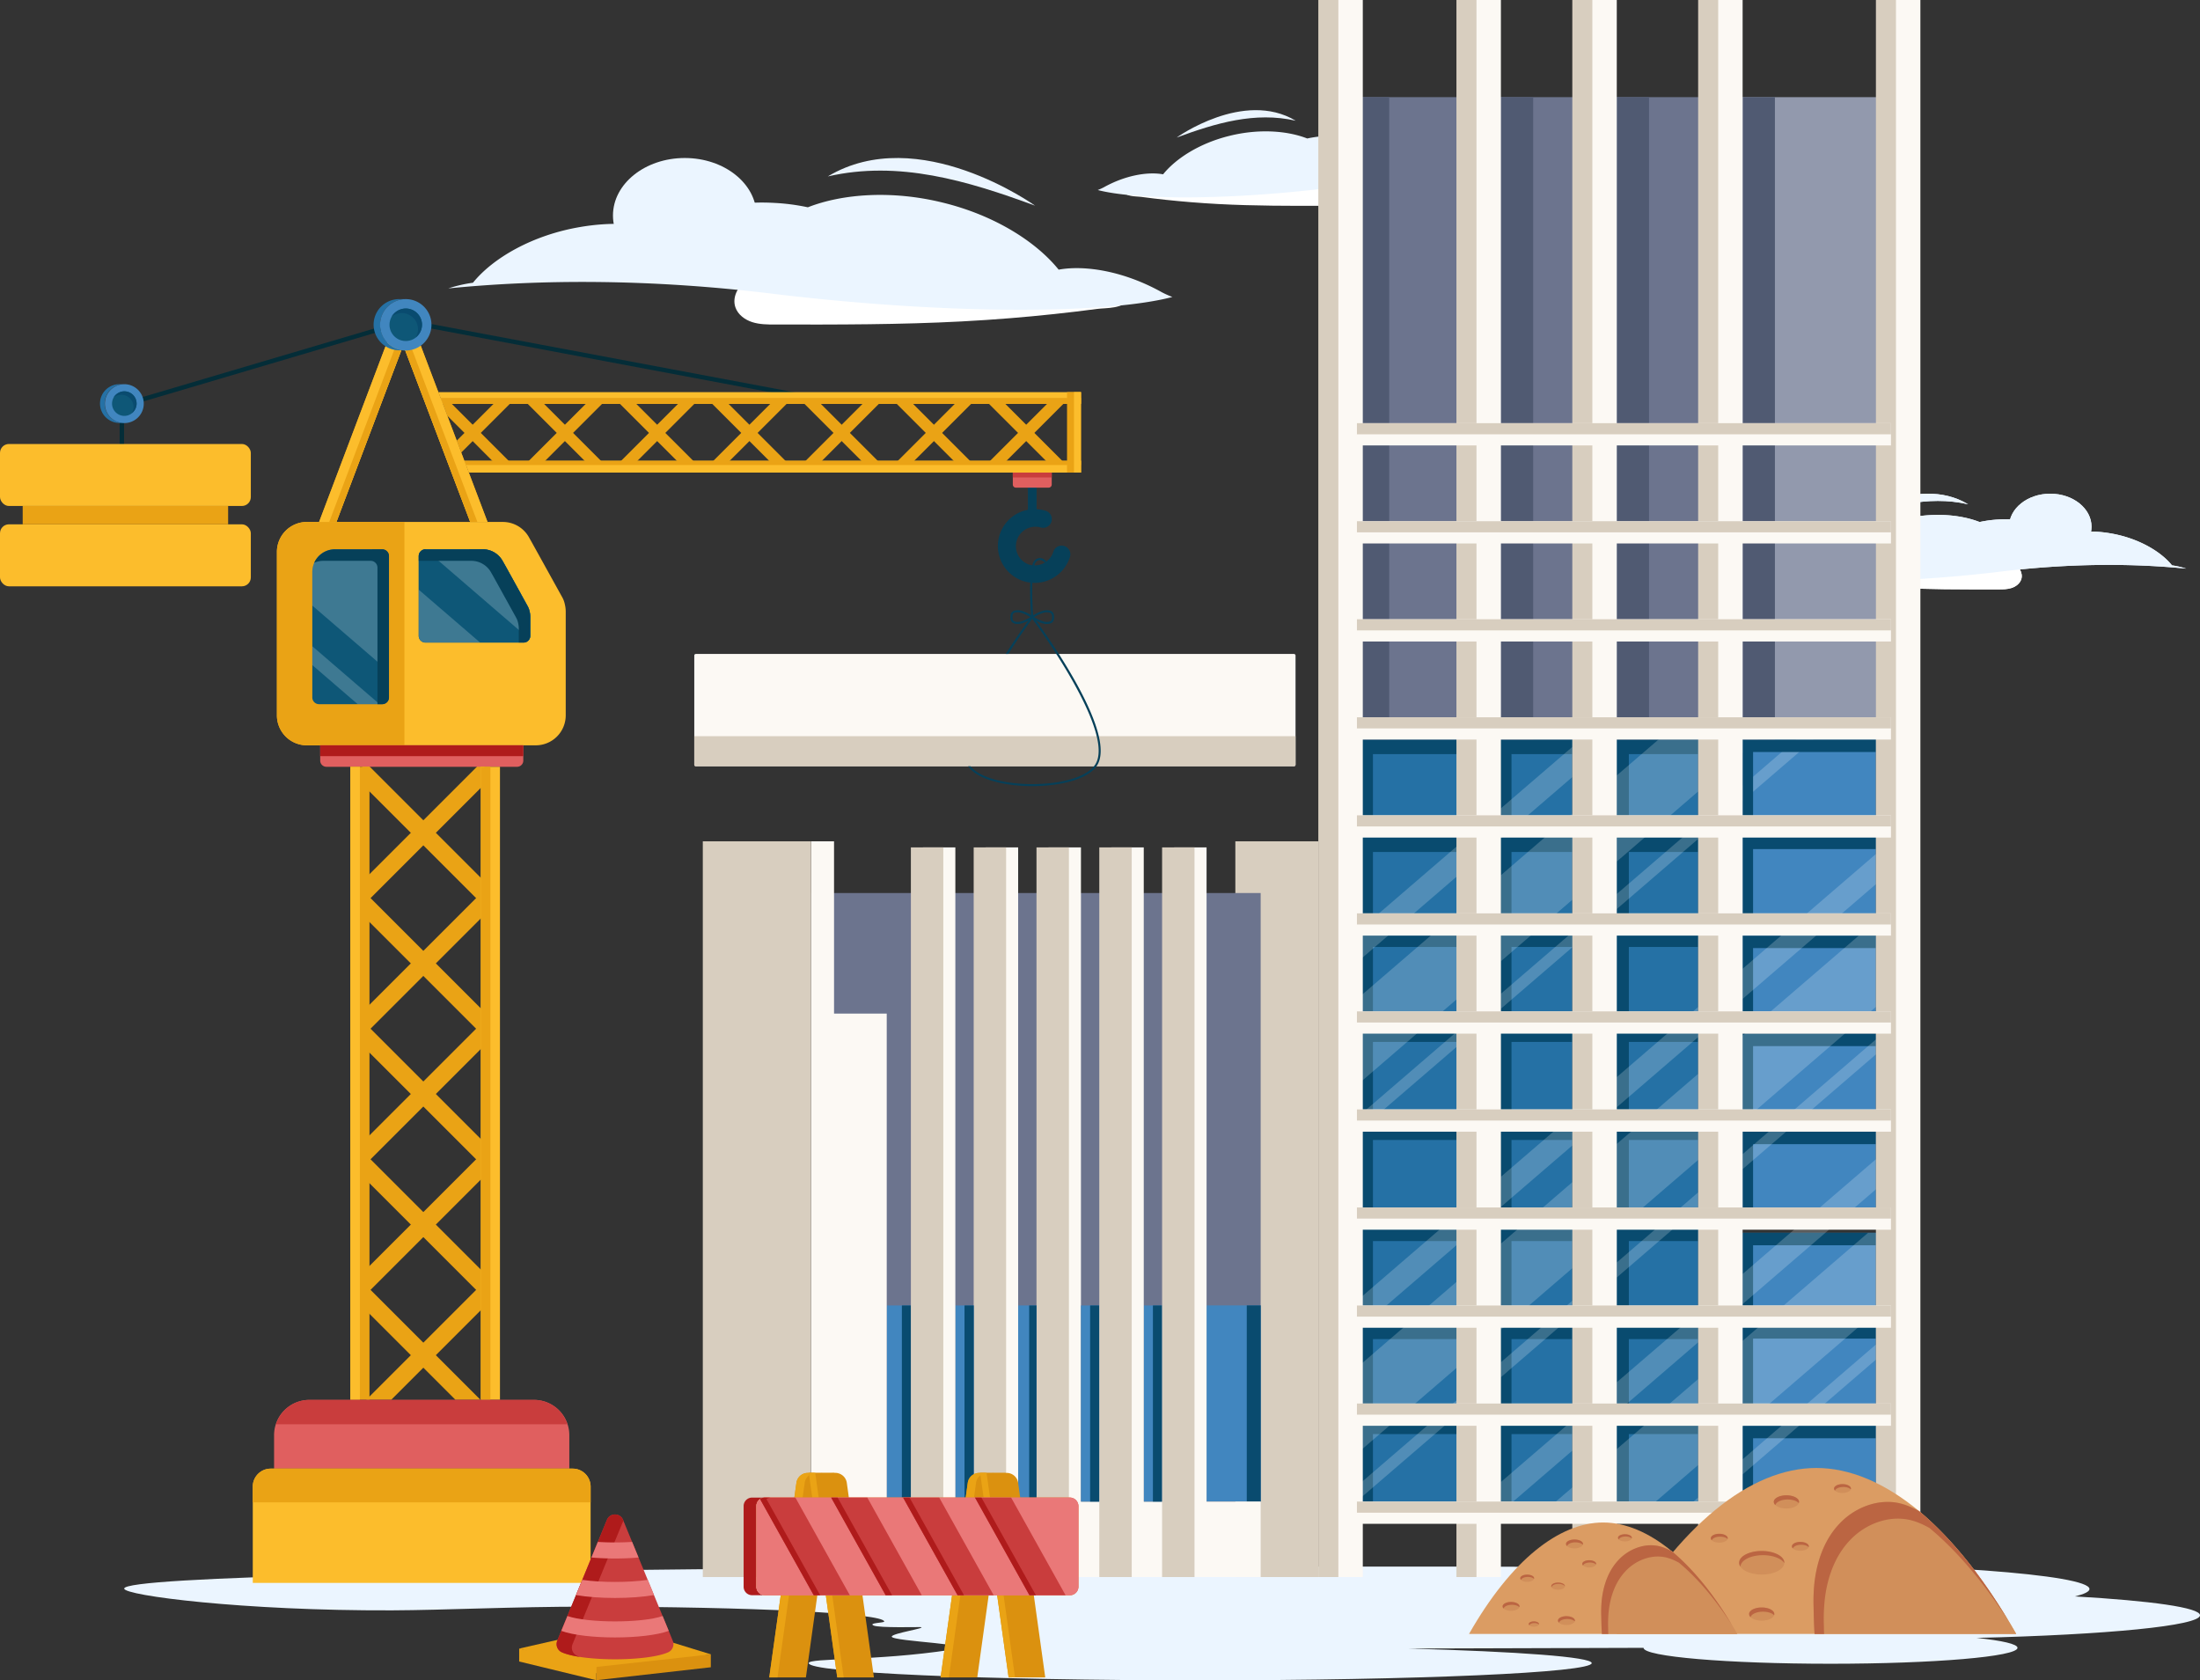 <svg id="Layer_1" data-name="Layer 1" xmlns="http://www.w3.org/2000/svg" viewBox="0 0 4300 3284.15"><rect x="0" y="0" width="4300" height="3284.15" fill="#333333" stroke="none"/><defs><style>.cls-1{fill:#fff;}.cls-2{fill:#ebf5ff;}.cls-3{fill:#9299ad;}.cls-4{fill:#4186bf;}.cls-5{fill:#094b6f;}.cls-6{fill:#d8cebf;}.cls-7{fill:#6c748e;}.cls-8{fill:#2571a5;}.cls-9{opacity:0.2;}.cls-10{fill:#505a72;}.cls-11{fill:#fcf9f4;}.cls-12{fill:#db9c63;}.cls-13{fill:#d18f5a;}.cls-14{fill:#bb6542;}.cls-15{fill:#eaa315;}.cls-16{fill:#042d38;}.cls-17{fill:#064059;}.cls-18{fill:#e05f5f;}.cls-19{fill:#c93d3d;}.cls-20{fill:#fcbd2c;}.cls-21{fill:#0e5777;}.cls-22{fill:#af1b1b;}.cls-23{fill:#db910f;}.cls-24{fill:#da8e20;}.cls-25{fill:#ea7878;}</style></defs><g id="Construction_Site" data-name="Construction Site"><path class="cls-1" d="M4046.07,2006.34c69.85,3.7,139.85,3.6,209.8,3.5,8.67,0,17.51,0,25.77-2.7s16-8.36,18.86-16.55c4.42-12.65-4.48-26.84-16.38-33s-25.89-6.31-39.29-6.33l-326-.42c-12.73,0-25.76,0-37.71,4.38-9.2,3.35-25.09,13-21.62,25,3.55,12.24,24.88,10.78,34.68,12.08q48.64,6.43,97.58,10.41Q4018.89,2004.9,4046.07,2006.34Z" transform="translate(-350 -857.93)"/><path class="cls-2" d="M4623,1969.28c-100.72-10-225.59-11.5-372.35,7-200.81,23.49-371.35,21-440.89,2.64a105,105,0,0,0,11.88-5.33c41.48-23.16,85.21-30.86,115.85-25.36,25.3-31.3,71.73-61,129.82-75.2,57.15-14.19,112.82-10.12,151.87,5.17a236.64,236.64,0,0,1,37.9-5c50.61-2.8,96.82,10.29,125.37,30.15,25.85-7.15,58.19-9,92.52-3,53.36,9,97.86,34.71,120.3,62.55A159.27,159.27,0,0,1,4623,1969.28Z" transform="translate(-350 -857.93)"/><path class="cls-2" d="M4438,1887.4c0,35.65-36.09,64.57-80.64,64.57s-80.61-28.92-80.61-64.57,36.1-64.58,80.61-64.58S4438,1851.74,4438,1887.4Z" transform="translate(-350 -857.93)"/><path class="cls-2" d="M3964,1876.35s130.82-94,232.77-32.85C4117.13,1825.24,4040.36,1848.21,3964,1876.35Z" transform="translate(-350 -857.93)"/><path class="cls-1" d="M4046.07,2006.34c69.85,3.7,139.85,3.6,209.8,3.5,8.67,0,17.51,0,25.77-2.7s16-8.36,18.86-16.55c4.42-12.65-4.48-26.84-16.38-33s-25.89-6.31-39.29-6.33l-326-.42c-12.73,0-25.76,0-37.71,4.38-9.2,3.35-25.09,13-21.62,25,3.55,12.24,24.88,10.78,34.68,12.08q48.64,6.43,97.58,10.41Q4018.89,2004.9,4046.07,2006.34Z" transform="translate(-350 -857.93)"/><path class="cls-2" d="M4623,1969.28c-100.72-10-225.59-11.5-372.35,7-200.81,23.49-371.35,21-440.89,2.64a105,105,0,0,0,11.88-5.33c41.48-23.16,85.21-30.86,115.85-25.36,25.3-31.3,71.73-61,129.82-75.2,57.15-14.19,112.82-10.12,151.87,5.17a236.64,236.64,0,0,1,37.9-5c50.61-2.8,96.82,10.29,125.37,30.15,25.85-7.15,58.19-9,92.52-3,53.36,9,97.86,34.71,120.3,62.55A159.27,159.27,0,0,1,4623,1969.28Z" transform="translate(-350 -857.93)"/><path class="cls-2" d="M4438,1887.4c0,35.65-36.09,64.57-80.64,64.57s-80.61-28.92-80.61-64.57,36.1-64.58,80.61-64.58S4438,1851.74,4438,1887.4Z" transform="translate(-350 -857.93)"/><path class="cls-2" d="M3964,1876.35s130.82-94,232.77-32.85C4117.13,1825.24,4040.36,1848.21,3964,1876.35Z" transform="translate(-350 -857.93)"/><path class="cls-1" d="M2230.19,1486.11c-121.56,6.43-243.37,6.25-365.1,6.08-15.09,0-30.47-.08-44.84-4.69s-27.86-14.55-32.83-28.8c-7.69-22,7.8-46.7,28.51-57.42s45-11,68.37-11l567.34-.73c22.14,0,44.82,0,65.63,7.61,16,5.84,43.65,22.62,37.6,43.52-6.16,21.29-43.28,18.75-60.33,21q-84.66,11.2-169.81,18.11Q2277.51,1483.62,2230.19,1486.11Z" transform="translate(-350 -857.93)"/><path class="cls-2" d="M1226.22,1421.61c175.28-17.33,392.58-20,648,12.15,349.44,40.87,646.22,36.53,767.25,4.6a181.71,181.71,0,0,1-20.68-9.29c-72.18-40.3-148.28-53.7-201.6-44.13-44-54.47-124.83-106.06-225.92-130.86-99.46-24.69-196.33-17.61-264.3,9a409.71,409.71,0,0,0-66-8.61c-88.07-4.89-168.48,17.9-218.17,52.45-45-12.44-101.28-15.6-161-5.26-92.85,15.7-170.3,60.4-209.35,108.84A276.11,276.11,0,0,0,1226.22,1421.61Z" transform="translate(-350 -857.93)"/><path class="cls-2" d="M1548.08,1279.11c0,62.05,62.82,112.38,140.33,112.38s140.28-50.33,140.28-112.38-62.81-112.37-140.28-112.37S1548.08,1217.07,1548.08,1279.11Z" transform="translate(-350 -857.93)"/><path class="cls-2" d="M2373.11,1259.89s-227.67-163.61-405.08-57.17C2106.53,1171,2240.13,1210.93,2373.11,1259.89Z" transform="translate(-350 -857.93)"/><path class="cls-1" d="M2731.93,1256.74c69.86,3.69,139.85,3.59,209.8,3.49,8.67,0,17.51,0,25.77-2.69s16-8.36,18.86-16.55c4.42-12.65-4.48-26.84-16.38-33s-25.89-6.32-39.29-6.33l-326-.42c-12.73,0-25.76,0-37.71,4.37-9.2,3.35-25.09,13-21.61,25,3.54,12.23,24.87,10.78,34.67,12.07q48.64,6.45,97.58,10.41Q2704.75,1255.3,2731.93,1256.74Z" transform="translate(-350 -857.93)"/><path class="cls-2" d="M3308.85,1219.67c-100.72-10-225.59-11.5-372.35,7-200.81,23.48-371.34,21-440.89,2.64a105,105,0,0,0,11.88-5.34c41.48-23.16,85.21-30.86,115.85-25.36,25.3-31.3,71.73-60.95,129.82-75.19,57.15-14.2,112.82-10.13,151.87,5.17a235.66,235.66,0,0,1,37.9-4.95c50.61-2.81,96.82,10.28,125.37,30.14,25.85-7.15,58.2-9,92.52-3,53.36,9,97.86,34.71,120.3,62.55A159.06,159.06,0,0,1,3308.85,1219.67Z" transform="translate(-350 -857.93)"/><path class="cls-2" d="M3123.89,1137.79c0,35.65-36.09,64.57-80.63,64.57s-80.61-28.92-80.61-64.57,36.09-64.58,80.61-64.58S3123.89,1102.14,3123.89,1137.79Z" transform="translate(-350 -857.93)"/><path class="cls-2" d="M2649.81,1126.74s130.82-94,232.77-32.85C2803,1075.64,2726.22,1098.61,2649.81,1126.74Z" transform="translate(-350 -857.93)"/><path class="cls-2" d="M3101.77,4079.94c215.9,5.9,359.31,16.46,359.31,28.45,0,18.65-342.52,33.68-765.2,33.68s-765.21-15-765.21-33.68c0-10.37,131.53-3.7,276.93-25.88,70.77-10.79-114.65-16.08-114.65-25.88,0-6.66,71.41-17,56.09-18.65-2.15-.23-81,1.84-91.48-3-11.48-5.33,20.69-5.14,20.69-7.8,0-16.08-260-29.12-580.8-29.12-145.88,0-279.17,6.85-381.43,7.23-290.93,1.08-523.28-29-523.28-42.53,0-48.62,2746.79-43.39,2770.47-42.53,107.89-5,235.81-7.9,373-7.9,385.47,0,697.79,23,697.79,51.29,0,5-10,9.89-28.37,14.46,148.88,8.56,244.4,21.79,244.4,36.82,0,20.65-183.1,38.16-436.61,44.25,50,5.23,79.91,12.08,79.91,19.4,0,17.23-163.71,31.12-365.43,31.12s-365.55-13.89-365.55-31.12Z" transform="translate(-350 -857.93)"/><rect class="cls-3" x="3372.88" y="189.88" width="306.62" height="1255.5"/><rect class="cls-4" x="3406.02" y="1828.64" width="260.57" height="169.76"/><polygon class="cls-5" points="3666.59 1828.6 3666.59 1853 3426.47 1853 3426.47 1998.49 3406.02 1998.49 3406.02 1828.6 3666.59 1828.6"/><rect class="cls-4" x="3406.02" y="2020.22" width="260.57" height="169.9"/><polygon class="cls-5" points="3666.59 2020.2 3666.59 2044.61 3426.47 2044.61 3426.47 2190.1 3406.02 2190.1 3406.02 2020.2 3666.59 2020.2"/><rect class="cls-4" x="3406.02" y="2211.79" width="260.57" height="169.9"/><polygon class="cls-5" points="3666.59 2211.81 3666.59 2236.22 3426.47 2236.22 3426.47 2381.7 3406.02 2381.7 3406.02 2211.81 3666.59 2211.81"/><rect class="cls-4" x="3406.02" y="2409.51" width="260.57" height="169.76"/><polygon class="cls-5" points="3666.59 2409.41 3666.59 2433.82 3426.47 2433.82 3426.47 2579.31 3406.02 2579.31 3406.02 2409.41 3666.59 2409.41"/><rect class="cls-4" x="3406.02" y="2591.81" width="260.57" height="169.9"/><polygon class="cls-5" points="3666.59 2591.83 3666.59 2616.24 3426.47 2616.24 3426.47 2761.73 3406.02 2761.73 3406.02 2591.83 3666.59 2591.83"/><rect class="cls-4" x="3406.02" y="2786.66" width="260.57" height="169.76"/><polygon class="cls-5" points="3666.59 2786.63 3666.59 2811.03 3426.47 2811.03 3426.47 2956.52 3406.02 2956.52 3406.02 2786.63 3666.59 2786.63"/><rect class="cls-4" x="3406.02" y="1445.35" width="260.57" height="169.9"/><rect class="cls-4" x="3406.02" y="1635.15" width="260.57" height="169.76"/><polygon class="cls-5" points="3666.59 1635.1 3666.59 1659.51 3426.47 1659.51 3426.47 1805 3406.02 1805 3406.02 1635.1 3666.59 1635.1"/><rect class="cls-6" x="2414.54" y="1644.3" width="162.19" height="1437.96"/><rect class="cls-7" x="1585.6" y="1745.38" width="878.42" height="1189.34"/><rect class="cls-4" x="2358.29" y="2551.36" width="105.73" height="383.36"/><rect class="cls-5" x="2436.87" y="2551.36" width="27.16" height="383.36"/><rect class="cls-4" x="1733.16" y="2551.45" width="47.2" height="383.27"/><rect class="cls-5" x="1762.74" y="2551.45" width="17.62" height="383.27"/><rect class="cls-8" x="2648.84" y="1435.89" width="233.65" height="185.61"/><polygon class="cls-5" points="2882.42 1435.94 2882.42 1473.85 2683.48 1473.85 2683.48 1621.52 2648.85 1621.52 2648.85 1435.94 2882.42 1435.94"/><rect class="cls-8" x="2933.56" y="1435.94" width="139.63" height="185.58"/><polygon class="cls-5" points="3073.11 1435.94 3073.11 1473.85 2954.28 1473.85 2954.28 1621.52 2933.59 1621.52 2933.59 1435.94 3073.11 1435.94"/><rect class="cls-8" x="3160.04" y="1435.94" width="159.12" height="185.58"/><polygon class="cls-5" points="3319.07 1435.94 3319.07 1473.85 3183.65 1473.85 3183.65 1621.52 3160.07 1621.52 3160.07 1435.94 3319.07 1435.94"/><rect class="cls-8" x="2648.85" y="1627.24" width="233.57" height="185.58"/><polygon class="cls-5" points="2882.42 1627.26 2882.42 1665.16 2683.48 1665.16 2683.48 1812.84 2648.85 1812.84 2648.85 1627.26 2882.42 1627.26"/><rect class="cls-8" x="2933.56" y="1627.24" width="139.63" height="185.58"/><polygon class="cls-5" points="3073.11 1627.26 3073.11 1665.16 2954.28 1665.16 2954.28 1812.84 2933.59 1812.84 2933.59 1627.26 3073.11 1627.26"/><rect class="cls-8" x="3160.04" y="1627.24" width="159.12" height="185.58"/><polygon class="cls-5" points="3319.07 1627.26 3319.07 1665.16 3183.65 1665.16 3183.65 1812.84 3160.07 1812.84 3160.07 1627.26 3319.07 1627.26"/><rect class="cls-8" x="2648.85" y="1812.82" width="233.57" height="185.58"/><polygon class="cls-5" points="2882.42 1812.88 2882.42 1850.79 2683.48 1850.79 2683.48 1998.46 2648.85 1998.46 2648.85 1812.88 2882.42 1812.88"/><rect class="cls-8" x="2933.56" y="1812.82" width="139.63" height="185.58"/><polygon class="cls-5" points="3073.11 1812.88 3073.11 1850.79 2954.28 1850.79 2954.28 1998.46 2933.59 1998.46 2933.59 1812.88 3073.11 1812.88"/><rect class="cls-8" x="3160.04" y="1812.82" width="159.12" height="185.58"/><polygon class="cls-5" points="3319.07 1812.88 3319.07 1850.79 3183.65 1850.79 3183.65 1998.46 3160.07 1998.46 3160.07 1812.88 3319.07 1812.88"/><rect class="cls-8" x="2648.85" y="1998.4" width="233.57" height="185.71"/><polygon class="cls-5" points="2882.42 1998.49 2882.42 2036.4 2683.48 2036.4 2683.48 2184.07 2648.85 2184.07 2648.85 1998.49 2882.42 1998.49"/><rect class="cls-8" x="2933.56" y="1998.4" width="139.63" height="185.71"/><polygon class="cls-5" points="3073.11 1998.49 3073.11 2036.4 2954.28 2036.4 2954.28 2184.07 2933.59 2184.07 2933.59 1998.49 3073.11 1998.49"/><rect class="cls-8" x="3160.04" y="1998.4" width="159.12" height="185.71"/><polygon class="cls-5" points="3319.07 1998.49 3319.07 2036.4 3183.65 2036.4 3183.65 2184.07 3160.07 2184.07 3160.07 1998.49 3319.07 1998.49"/><rect class="cls-8" x="2648.85" y="2190.12" width="233.57" height="185.58"/><polygon class="cls-5" points="2882.42 2190.12 2882.42 2228.02 2683.48 2228.02 2683.48 2375.69 2648.85 2375.69 2648.85 2190.12 2882.42 2190.12"/><rect class="cls-8" x="2933.56" y="2190.12" width="139.63" height="185.58"/><polygon class="cls-5" points="3073.11 2190.12 3073.11 2228.02 2954.28 2228.02 2954.28 2375.69 2933.59 2375.69 2933.59 2190.12 3073.11 2190.12"/><rect class="cls-8" x="3160.04" y="2190.12" width="159.12" height="185.58"/><polygon class="cls-5" points="3319.07 2190.12 3319.07 2228.02 3183.65 2228.02 3183.65 2375.69 3160.07 2375.69 3160.07 2190.12 3319.07 2190.12"/><rect class="cls-8" x="2648.85" y="2387.69" width="233.57" height="185.58"/><polygon class="cls-5" points="2882.42 2387.7 2882.42 2425.61 2683.48 2425.61 2683.48 2573.28 2648.85 2573.28 2648.85 2387.7 2882.42 2387.7"/><rect class="cls-8" x="2933.56" y="2387.69" width="139.63" height="185.58"/><polygon class="cls-5" points="3073.11 2387.7 3073.11 2425.61 2954.28 2425.61 2954.28 2573.28 2933.59 2573.28 2933.59 2387.7 3073.11 2387.7"/><rect class="cls-8" x="3160.04" y="2387.69" width="159.12" height="185.58"/><polygon class="cls-5" points="3319.07 2387.7 3319.07 2425.61 3183.65 2425.61 3183.65 2573.28 3160.07 2573.28 3160.07 2387.7 3319.07 2387.7"/><rect class="cls-8" x="2648.85" y="2579.27" width="233.57" height="185.58"/><polygon class="cls-5" points="2882.42 2579.31 2882.42 2617.21 2683.48 2617.21 2683.48 2764.88 2648.85 2764.88 2648.85 2579.31 2882.42 2579.31"/><rect class="cls-8" x="2933.56" y="2579.27" width="139.63" height="185.58"/><polygon class="cls-5" points="3073.11 2579.31 3073.11 2617.21 2954.28 2617.21 2954.28 2764.88 2933.59 2764.88 2933.59 2579.31 3073.11 2579.31"/><rect class="cls-8" x="3160.04" y="2579.27" width="159.12" height="185.58"/><polygon class="cls-5" points="3319.07 2579.31 3319.07 2617.21 3183.65 2617.21 3183.65 2764.88 3160.07 2764.88 3160.07 2579.31 3319.07 2579.31"/><rect class="cls-8" x="2648.85" y="2764.85" width="233.57" height="185.58"/><polygon class="cls-5" points="2882.42 2764.93 2882.42 2802.84 2683.48 2802.84 2683.48 2950.51 2648.85 2950.51 2648.85 2764.93 2882.42 2764.93"/><rect class="cls-8" x="2933.56" y="2764.85" width="139.63" height="185.58"/><polygon class="cls-5" points="3073.11 2764.93 3073.11 2802.84 2954.28 2802.84 2954.28 2950.51 2933.59 2950.51 2933.59 2764.93 3073.11 2764.93"/><rect class="cls-8" x="3160.04" y="2764.85" width="159.12" height="185.58"/><polygon class="cls-5" points="3319.07 2764.93 3319.07 2802.84 3183.65 2802.84 3183.65 2950.51 3160.07 2950.51 3160.07 2764.93 3319.07 2764.93"/><g class="cls-9"><polygon class="cls-1" points="2878.61 1627.24 2882.42 1627.24 2882.42 1682.88 2731.48 1812.82 2648.85 1883.86 2648.85 1824.96 2663.03 1812.82 2878.61 1627.24"/><polygon class="cls-1" points="2933.55 1627.24 2947.05 1627.24 2933.55 1638.84 2933.55 1627.24"/><polygon class="cls-1" points="3073.18 1459.8 3073.18 1518.71 2953.74 1621.52 2933.55 1621.52 2933.55 1579.93 3073.18 1459.8"/><polygon class="cls-1" points="3169.31 1435.94 3160.04 1443.85 3160.04 1435.94 3169.31 1435.94"/><polygon class="cls-1" points="3306.21 1621.52 3319.16 1610.34 3319.16 1621.52 3306.21 1621.52"/><polygon class="cls-1" points="2648.85 2190.12 2679.66 2190.12 2648.85 2216.57 2648.85 2190.12"/><polygon class="cls-1" points="2868.24 1998.4 2882.42 1986.26 2882.42 2015.58 2686.62 2184.11 2652.53 2184.11 2868.24 1998.4"/><polygon class="cls-1" points="2933.55 1942.22 3073.18 1822.09 3073.18 1851.41 2933.55 1971.54 2933.55 1942.22"/><polygon class="cls-1" points="3319.16 1627.24 3319.16 1639.65 3160.04 1776.69 3160.04 1747.24 3299.53 1627.24 3319.16 1627.24"/><polygon class="cls-1" points="3544.97 1445.35 3406.02 1564.93 3406.02 1535.62 3510.88 1445.35 3544.97 1445.35"/><polygon class="cls-1" points="2814.79 1812.82 2882.42 1754.6 2882.42 1922.72 2794.47 1998.4 2648.85 2123.85 2648.85 1955.59 2814.79 1812.82"/><polygon class="cls-1" points="3037.05 1621.52 3073.18 1590.43 3073.18 1621.52 3037.05 1621.52"/><polygon class="cls-1" points="3030.37 1627.24 3073.18 1627.24 3073.18 1758.55 3010.19 1812.82 2933.55 1878.68 2933.55 1710.56 3030.37 1627.24"/><polygon class="cls-1" points="3160.04 1627.24 3225.76 1627.24 3160.04 1683.83 3160.04 1627.24"/><polygon class="cls-1" points="3319.16 1435.94 3319.16 1546.8 3232.44 1621.52 3160.04 1621.52 3160.04 1515.57 3252.62 1435.94 3319.16 1435.94"/><polygon class="cls-1" points="3437.11 1445.35 3406.02 1472.08 3406.02 1445.35 3437.11 1445.35"/><polygon class="cls-1" points="2648.85 2579.27 2677.62 2579.27 2648.85 2604.08 2648.85 2579.27"/><polygon class="cls-1" points="2845.74 2375.69 2882.42 2344.06 2882.42 2375.69 2845.74 2375.69"/><polygon class="cls-1" points="2831.7 2387.69 2882.42 2387.69 2882.42 2402.96 2684.57 2573.27 2648.85 2573.27 2648.85 2545.18 2831.7 2387.69"/><polygon class="cls-1" points="3068.27 2184.11 3073.18 2179.89 3073.18 2184.11 3068.27 2184.11"/><polygon class="cls-1" points="3061.32 2190.12 3073.18 2190.12 3073.18 2238.79 2933.55 2358.92 2933.55 2300.01 3061.32 2190.12"/><polygon class="cls-1" points="3319.16 1968.13 3319.16 2027.03 3160.04 2164.07 3160.04 2105.17 3283.99 1998.4 3319.16 1968.13"/><polygon class="cls-1" points="3666.59 1669.11 3666.59 1728.01 3577.28 1804.92 3549.74 1828.64 3406.02 1952.31 3406.02 1893.41 3481.29 1828.64 3508.83 1804.92 3666.59 1669.11"/><polygon class="cls-1" points="2814.52 2764.85 2882.42 2706.35 2882.42 2735.8 2848.61 2764.85 2648.85 2936.79 2648.85 2907.47 2814.52 2764.85"/><polygon class="cls-1" points="3037.05 2573.27 3073.18 2542.18 3073.18 2571.49 3071.14 2573.27 3064.18 2579.27 2933.55 2691.76 2933.55 2662.44 3030.09 2579.27 3037.05 2573.27"/><polygon class="cls-1" points="3319.16 2330.42 3319.16 2359.88 3300.76 2375.69 3286.71 2387.69 3160.04 2496.77 3160.04 2467.46 3252.62 2387.69 3266.67 2375.69 3319.16 2330.42"/><polygon class="cls-1" points="3666.59 2031.4 3666.59 2060.71 3516.33 2190.12 3491.11 2211.79 3406.02 2285.02 3406.02 2255.7 3457.02 2211.79 3482.24 2190.12 3666.59 2031.4"/><polygon class="cls-1" points="3666.59 1799.73 3666.59 1804.92 3660.59 1804.92 3666.59 1799.73"/><polygon class="cls-1" points="3220.03 2184.11 3319.16 2098.76 3319.16 2184.11 3220.03 2184.11"/><polygon class="cls-1" points="2767.89 2573.27 2882.42 2474.68 2882.42 2573.27 2767.89 2573.27"/><polygon class="cls-1" points="2760.93 2579.27 2882.42 2579.27 2882.42 2642.95 2740.75 2764.85 2648.85 2843.93 2648.85 2675.81 2760.93 2579.27"/><polygon class="cls-1" points="2933.55 2579.27 2956.33 2579.27 2933.55 2598.9 2933.55 2579.27"/><polygon class="cls-1" points="2997.51 2375.69 3073.18 2310.51 3073.18 2375.69 2997.51 2375.69"/><polygon class="cls-1" points="2983.46 2387.69 3073.18 2387.69 3073.18 2478.64 2963.28 2573.27 2933.55 2573.27 2933.55 2430.64 2983.46 2387.69"/><polygon class="cls-1" points="3160.04 2387.69 3178.86 2387.69 3160.04 2403.92 3160.04 2387.69"/><polygon class="cls-1" points="3319.16 2190.12 3319.16 2267.02 3192.9 2375.69 3160.04 2375.69 3160.04 2235.79 3213.08 2190.12 3319.16 2190.12"/><polygon class="cls-1" points="3666.59 1828.64 3666.59 1967.86 3631.14 1998.4 3605.78 2020.22 3408.48 2190.12 3406.02 2190.12 3406.02 2024.04 3410.39 2020.22 3435.75 1998.4 3633.05 1828.64 3666.59 1828.64"/><polygon class="cls-1" points="3309.21 2573.27 3319.16 2564.68 3319.16 2573.27 3309.21 2573.27"/><polygon class="cls-1" points="2870.97 2950.42 2882.42 2940.6 2882.42 2950.42 2870.97 2950.42"/><polygon class="cls-1" points="2933.55 2896.56 3073.18 2776.44 3073.18 2835.2 2939.28 2950.42 2933.55 2950.42 2933.55 2896.56"/><polygon class="cls-1" points="3319.16 2579.27 3319.16 2623.45 3160.04 2760.48 3160.04 2701.58 3302.26 2579.27 3319.16 2579.27"/><polygon class="cls-1" points="3666.59 2265.65 3666.59 2324.42 3600.05 2381.69 3567.74 2409.51 3406.02 2548.72 3406.02 2489.95 3499.42 2409.51 3531.74 2381.69 3666.59 2265.65"/><polygon class="cls-1" points="3291.76 2950.42 3319.16 2926.83 3319.16 2950.42 3291.76 2950.42"/><polygon class="cls-1" points="3666.59 2627.81 3666.59 2657.26 3545.24 2761.71 3516.2 2786.66 3406.02 2881.57 3406.02 2852.11 3481.97 2786.66 3511.01 2761.71 3666.59 2627.81"/><polygon class="cls-1" points="3022.73 2950.42 3073.18 2907.06 3073.18 2950.42 3022.73 2950.42"/><polygon class="cls-1" points="3319.16 2695.3 3319.16 2863.29 3217.99 2950.42 3160.04 2950.42 3160.04 2832.2 3238.31 2764.85 3319.16 2695.3"/><polygon class="cls-1" points="3406.02 2786.66 3408.2 2786.66 3406.02 2788.57 3406.02 2786.66"/><polygon class="cls-1" points="3666.59 2409.51 3666.59 2564.27 3649.28 2579.27 3634.69 2591.81 3437.25 2761.71 3406.02 2761.71 3406.02 2620.58 3439.43 2591.81 3454.02 2579.27 3651.18 2409.51 3666.59 2409.51"/></g><polygon class="cls-5" points="3666.59 1445.35 3666.59 1469.76 3426.47 1469.76 3426.47 1615.25 3406.02 1615.25 3406.02 1445.35 3666.59 1445.35"/><rect class="cls-7" x="2652.19" y="189.88" width="698.62" height="1255.5"/><rect class="cls-10" x="2652.19" y="189.88" width="63.1" height="1255.5"/><rect class="cls-10" x="2933.56" y="189.88" width="63.1" height="1255.5"/><rect class="cls-10" x="3160.04" y="189.88" width="63.1" height="1255.5"/><rect class="cls-10" x="3406.03" y="189.88" width="63.1" height="1255.5"/><polygon class="cls-11" points="1733.16 1981.02 1733.16 3082.25 1585.6 3082.25 1585.6 1644.3 1630.17 1644.3 1630.17 1981.02 1733.16 1981.02"/><rect class="cls-11" x="1585.6" y="2934.72" width="878.42" height="147.53"/><rect class="cls-6" x="1373.67" y="1644.3" width="211.67" height="1437.96"/><rect class="cls-11" x="1926.65" y="1656.19" width="63.38" height="1426.06"/><rect class="cls-6" x="1903.11" y="1656.19" width="63.38" height="1426.06"/><rect class="cls-4" x="1867.28" y="2551.45" width="35.83" height="383.27"/><rect class="cls-5" x="1885.19" y="2551.45" width="17.92" height="383.27"/><rect class="cls-11" x="2049.4" y="1656.19" width="63.38" height="1426.06"/><rect class="cls-6" x="2025.87" y="1656.19" width="63.38" height="1426.06"/><rect class="cls-4" x="1990.03" y="2551.45" width="35.83" height="383.27"/><rect class="cls-5" x="2011.59" y="2551.45" width="14.28" height="383.27"/><rect class="cls-4" x="2112.78" y="2551.45" width="35.83" height="383.27"/><rect class="cls-5" x="2130.7" y="2551.45" width="17.92" height="383.27"/><rect class="cls-4" x="2235.54" y="2551.45" width="35.83" height="383.27"/><rect class="cls-5" x="2253.45" y="2551.45" width="17.92" height="383.27"/><rect class="cls-11" x="2172.15" y="1656.19" width="63.38" height="1426.06"/><rect class="cls-6" x="2148.62" y="1656.19" width="63.38" height="1426.06"/><rect class="cls-11" x="2294.91" y="1656.19" width="63.38" height="1426.06"/><rect class="cls-6" x="2271.37" y="1656.19" width="63.38" height="1426.06"/><rect class="cls-6" x="2576.73" width="63.38" height="3082.25"/><rect class="cls-11" x="2615.9" width="47.75" height="3082.25"/><rect class="cls-6" x="2846.67" width="63.38" height="3082.25"/><rect class="cls-11" x="2885.84" width="47.75" height="3082.25"/><rect class="cls-6" x="3073.15" width="63.38" height="3082.25"/><rect class="cls-11" x="3112.32" width="47.75" height="3082.25"/><rect class="cls-6" x="3319.11" width="63.38" height="3082.25"/><rect class="cls-11" x="3358.28" width="47.75" height="3082.25"/><rect class="cls-6" x="3666.56" width="63.38" height="3082.25"/><rect class="cls-11" x="3705.73" width="47.75" height="3082.25"/><rect class="cls-11" x="2652.19" y="827.09" width="1043.8" height="43.48"/><rect class="cls-6" x="2652.19" y="827.09" width="1043.8" height="21.74"/><rect class="cls-11" x="1803.9" y="1656.19" width="63.38" height="1426.06"/><rect class="cls-6" x="1780.36" y="1656.19" width="63.38" height="1426.06"/><rect class="cls-11" x="2652.19" y="1018.69" width="1043.8" height="43.48"/><rect class="cls-6" x="2652.19" y="1018.69" width="1043.8" height="21.74"/><rect class="cls-11" x="2652.19" y="1210.3" width="1043.8" height="43.48"/><rect class="cls-6" x="2652.19" y="1210.3" width="1043.8" height="21.74"/><rect class="cls-11" x="2652.19" y="1401.9" width="1043.8" height="43.48"/><rect class="cls-6" x="2652.19" y="1401.9" width="1043.8" height="21.74"/><rect class="cls-11" x="2652.19" y="1593.51" width="1043.8" height="43.48"/><rect class="cls-6" x="2652.19" y="1593.51" width="1043.8" height="21.74"/><rect class="cls-11" x="2652.19" y="1785.11" width="1043.8" height="43.48"/><rect class="cls-6" x="2652.19" y="1785.11" width="1043.8" height="21.74"/><rect class="cls-11" x="2652.19" y="1976.72" width="1043.8" height="43.48"/><rect class="cls-6" x="2652.19" y="1976.72" width="1043.8" height="21.74"/><rect class="cls-11" x="2652.19" y="2168.33" width="1043.8" height="43.48"/><rect class="cls-6" x="2652.19" y="2168.33" width="1043.8" height="21.74"/><rect class="cls-11" x="2652.19" y="2359.93" width="1043.8" height="43.48"/><rect class="cls-6" x="2652.19" y="2359.93" width="1043.8" height="21.74"/><rect class="cls-11" x="2652.19" y="2551.54" width="1043.8" height="43.48"/><rect class="cls-6" x="2652.19" y="2551.54" width="1043.8" height="21.74"/><rect class="cls-11" x="2652.19" y="2743.14" width="1043.8" height="43.48"/><rect class="cls-6" x="2652.19" y="2743.14" width="1043.8" height="21.74"/><rect class="cls-11" x="2652.19" y="2934.75" width="1043.8" height="43.48"/><rect class="cls-6" x="2652.19" y="2934.75" width="1043.8" height="21.74"/><path class="cls-12" d="M4290.81,4051.43h-781c122.67-215.35,263-324.42,390.35-324.42,64.8,0,133.05,28.27,201,84.49C4166.25,3865.87,4230.73,3946.06,4290.81,4051.43Z" transform="translate(-350 -857.93)"/><path class="cls-13" d="M4290.81,4051.43H3896.68c-1.26-16.89-1.57-34.4-1.89-51a352,352,0,0,1,1.58-48.24c4.71-42.39,19.18-84.79,48.75-116.12,29.25-31.34,74.86-49.77,117.33-40.25,13.52,3.07,26.42,8.91,38.69,15.67C4166.25,3865.87,4230.73,3946.06,4290.81,4051.43Z" transform="translate(-350 -857.93)"/><path class="cls-14" d="M4275.6,4025.79c-49.64-77.09-101.81-137.73-154.32-181.46-12.28-6.9-25.24-12.65-38.7-15.78-42.58-9.53-88.18,8.88-117.29,40.27-29.62,31.39-44.1,73.8-48.81,116.21a355.65,355.65,0,0,0-1.68,48.16c.17,5.91.17,12,.5,18.24h-18.67c-1.18-16.93-1.52-34.35-1.86-50.95a356.26,356.26,0,0,1,1.52-48.32c4.71-42.41,19.18-84.82,48.8-116,29.28-31.39,74.89-49.8,117.29-40.26,13.64,3.12,26.43,8.87,38.71,15.61C4160.83,3861.43,4220.07,3932.93,4275.6,4025.79Z" transform="translate(-350 -857.93)"/><path class="cls-13" d="M3837.52,3912.24c0,12.81-19.86,23.17-44.26,23.17s-44.09-10.36-44.09-23.17c0-12.66,19.69-23,44.09-23S3837.52,3899.58,3837.52,3912.24Z" transform="translate(-350 -857.93)"/><path class="cls-13" d="M3656.84,3984c0,7.17-11.1,13-24.75,13s-24.65-5.79-24.65-13,11-12.87,24.65-12.87S3656.84,3976.91,3656.84,3984Z" transform="translate(-350 -857.93)"/><path class="cls-13" d="M3866.33,3793.28c0,7.16-11.1,12.95-24.75,12.95s-24.65-5.79-24.65-12.95,11-12.87,24.65-12.87S3866.33,3786.2,3866.33,3793.28Z" transform="translate(-350 -857.93)"/><path class="cls-13" d="M3818.05,4012.51c0,7.16-11.11,12.95-24.75,12.95s-24.65-5.79-24.65-12.95,11-12.87,24.65-12.87S3818.05,4005.43,3818.05,4012.51Z" transform="translate(-350 -857.93)"/><path class="cls-14" d="M3837.56,3912.21v.66c-5.89-9-22.38-15.45-41.74-15.45-24.06,0-43.58,10-44.09,22.52a13.28,13.28,0,0,1-2.52-7.73c0-12.65,19.69-23,44.09-23S3837.56,3899.56,3837.56,3912.21Z" transform="translate(-350 -857.93)"/><path class="cls-14" d="M3656.82,3984a5.78,5.78,0,0,1-.5,2.3c-3.87-4.1-12.29-6.9-21.71-6.9-12.29,0-22.38,4.6-24.07,10.68a8.2,8.2,0,0,1-3-6.08c0-7.07,10.94-13,24.57-13S3656.82,3977,3656.82,3984Z" transform="translate(-350 -857.93)"/><path class="cls-14" d="M3866.33,3793.22a6.36,6.36,0,0,1-.5,2.46c-3.87-4.27-12.29-7.07-21.71-7.07-12.28,0-22.38,4.77-24.06,10.85a8.2,8.2,0,0,1-3.2-6.24c0-7.07,11.11-12.82,24.74-12.82S3866.33,3786.15,3866.33,3793.22Z" transform="translate(-350 -857.93)"/><path class="cls-14" d="M3818,4012.48a5.11,5.11,0,0,1-.51,2.3c-3.87-4.11-12.28-6.91-21.71-6.91-12.28,0-22.38,4.61-24.23,10.69a8.63,8.63,0,0,1-2.86-6.08c0-7.07,10.94-12.83,24.57-12.83S3818,4005.41,3818,4012.48Z" transform="translate(-350 -857.93)"/><path class="cls-12" d="M3745.69,4051.43H3221.24c82.37-144.61,176.57-217.85,262.12-217.85,43.51,0,89.34,19,135,56.73C3662.05,3926.83,3705.35,3980.68,3745.69,4051.43Z" transform="translate(-350 -857.93)"/><path class="cls-13" d="M3745.69,4051.43H3481c-.84-11.34-1.05-23.1-1.26-34.24a236.94,236.94,0,0,1,1.05-32.39c3.17-28.47,12.89-56.94,32.74-78,19.64-21,50.27-33.42,78.79-27,9.08,2.06,17.74,6,26,10.51C3662.05,3926.83,3705.35,3980.68,3745.69,4051.43Z" transform="translate(-350 -857.93)"/><path class="cls-14" d="M3735.48,4034.21c-33.34-51.76-68.37-92.48-103.62-121.85a99.9,99.9,0,0,0-26-10.59c-28.59-6.4-59.22,6-78.77,27-19.89,21.08-29.6,49.56-32.77,78a237.87,237.87,0,0,0-1.13,32.34c.11,4,.11,8.06.34,12.25H3481c-.79-11.37-1-23.07-1.25-34.21a239.35,239.35,0,0,1,1-32.45c3.17-28.48,12.88-56.95,32.77-77.92,19.66-21.08,50.29-33.45,78.76-27,9.16,2.09,17.75,6,26,10.48C3658.41,3923.84,3698.19,3971.86,3735.48,4034.21Z" transform="translate(-350 -857.93)"/><path class="cls-13" d="M3408.71,3958c0,3.88-6,7-13.39,7s-13.34-3.13-13.34-7,6-7,13.34-7S3408.71,3954.16,3408.71,3958Z" transform="translate(-350 -857.93)"/><path class="cls-13" d="M3320,3997.5c0,4.81-7.46,8.7-16.62,8.7s-16.55-3.89-16.55-8.7,7.39-8.64,16.55-8.64S3320,3992.75,3320,3997.5Z" transform="translate(-350 -857.93)"/><path class="cls-13" d="M3444,3875.48c0,4.81-7.45,8.7-16.61,8.7s-16.56-3.89-16.56-8.7,7.39-8.64,16.56-8.64S3444,3870.72,3444,3875.48Z" transform="translate(-350 -857.93)"/><path class="cls-13" d="M3428.23,4025.29c0,4.82-7.46,8.7-16.62,8.7s-16.55-3.88-16.55-8.7,7.39-8.64,16.55-8.64S3428.23,4020.54,3428.23,4025.29Z" transform="translate(-350 -857.93)"/><path class="cls-14" d="M3408.72,3958v.2c-1.78-2.73-6.77-4.67-12.62-4.67-7.28,0-13.19,3-13.34,6.81a4,4,0,0,1-.77-2.34c0-3.83,6-7,13.34-7S3408.72,3954.15,3408.72,3958Z" transform="translate(-350 -857.93)"/><path class="cls-14" d="M3320,3997.53a3.94,3.94,0,0,1-.34,1.55c-2.6-2.76-8.25-4.64-14.58-4.64-8.25,0-15,3.09-16.16,7.18a5.56,5.56,0,0,1-2-4.09c0-4.74,7.34-8.72,16.5-8.72S3320,3992.79,3320,3997.53Z" transform="translate(-350 -857.93)"/><path class="cls-14" d="M3444.05,3875.44a4.43,4.43,0,0,1-.34,1.65c-2.6-2.87-8.25-4.74-14.58-4.74-8.25,0-15,3.2-16.16,7.28a5.5,5.5,0,0,1-2.15-4.19c0-4.75,7.46-8.61,16.61-8.61S3444.05,3870.69,3444.05,3875.44Z" transform="translate(-350 -857.93)"/><path class="cls-14" d="M3428.23,4025.27a3.53,3.53,0,0,1-.34,1.55c-2.6-2.76-8.25-4.64-14.58-4.64-8.25,0-15,3.09-16.27,7.18a5.78,5.78,0,0,1-1.93-4.09c0-4.74,7.35-8.61,16.5-8.61S3428.23,4020.53,3428.23,4025.27Z" transform="translate(-350 -857.93)"/><path class="cls-13" d="M3469.74,3914.36c0,3.93-6.1,7.12-13.6,7.12s-13.54-3.19-13.54-7.12,6.05-7.07,13.54-7.07S3469.74,3910.47,3469.74,3914.36Z" transform="translate(-350 -857.93)"/><path class="cls-14" d="M3469.73,3914.34a2.79,2.79,0,0,1-.28,1.27c-2.12-2.26-6.74-3.8-11.92-3.8-6.75,0-12.29,2.53-13.31,5.87a4.7,4.7,0,0,1-1.57-3.34c0-3.88,6-7,13.49-7S3469.73,3910.46,3469.73,3914.34Z" transform="translate(-350 -857.93)"/><path class="cls-13" d="M3348.49,3942.48c0,3.94-6.1,7.12-13.59,7.12s-13.54-3.18-13.54-7.12,6-7.06,13.54-7.06S3348.49,3938.6,3348.49,3942.48Z" transform="translate(-350 -857.93)"/><path class="cls-14" d="M3348.48,3942.47a2.87,2.87,0,0,1-.27,1.26c-2.13-2.25-6.75-3.79-11.93-3.79-6.74,0-12.29,2.53-13.31,5.87a4.77,4.77,0,0,1-1.57-3.34c0-3.88,6-7,13.5-7S3348.48,3938.59,3348.48,3942.47Z" transform="translate(-350 -857.93)"/><path class="cls-13" d="M3539.53,3863.5c0,3.94-6.1,7.12-13.59,7.12s-13.54-3.18-13.54-7.12,6-7.06,13.54-7.06S3539.53,3859.62,3539.53,3863.5Z" transform="translate(-350 -857.93)"/><path class="cls-14" d="M3539.53,3863.49a2.88,2.88,0,0,1-.28,1.26c-2.13-2.25-6.75-3.79-11.92-3.79-6.75,0-12.3,2.53-13.31,5.87a4.73,4.73,0,0,1-1.57-3.34c0-3.88,6-7,13.49-7S3539.53,3859.61,3539.53,3863.49Z" transform="translate(-350 -857.93)"/><path class="cls-13" d="M3358,4032.05c0,2.91-4.5,5.25-10,5.25s-10-2.34-10-5.25,4.46-5.21,10-5.21S3358,4029.19,3358,4032.05Z" transform="translate(-350 -857.93)"/><path class="cls-14" d="M3358,4032a2.74,2.74,0,0,1-.2,1c-1.57-1.73-5-2.86-8.8-2.86-5,0-9.06,1.93-9.74,4.39a3.33,3.33,0,0,1-1.3-2.53c0-2.86,4.5-5.19,10-5.19S3358,4029.17,3358,4032Z" transform="translate(-350 -857.93)"/><path class="cls-13" d="M3727,3864.3c0,4.81-7.45,8.7-16.61,8.7s-16.56-3.89-16.56-8.7,7.4-8.64,16.56-8.64S3727,3859.55,3727,3864.3Z" transform="translate(-350 -857.93)"/><path class="cls-14" d="M3726.94,3864.33a3.74,3.74,0,0,1-.34,1.55c-2.6-2.76-8.25-4.64-14.57-4.64-8.25,0-15,3.09-16.16,7.18a5.52,5.52,0,0,1-2-4.09c0-4.74,7.35-8.72,16.5-8.72S3726.94,3859.59,3726.94,3864.33Z" transform="translate(-350 -857.93)"/><path class="cls-13" d="M3885.44,3880.15c0,4.81-7.45,8.7-16.62,8.7s-16.55-3.89-16.55-8.7,7.39-8.64,16.55-8.64S3885.44,3875.4,3885.44,3880.15Z" transform="translate(-350 -857.93)"/><path class="cls-14" d="M3885.43,3880.18a3.74,3.74,0,0,1-.34,1.55c-2.6-2.76-8.25-4.64-14.58-4.64-8.25,0-15,3.09-16.16,7.18a5.54,5.54,0,0,1-2-4.09c0-4.74,7.34-8.72,16.5-8.72S3885.43,3875.44,3885.43,3880.18Z" transform="translate(-350 -857.93)"/><path class="cls-13" d="M3967.78,3767.23c0,4.82-7.46,8.7-16.62,8.7s-16.56-3.88-16.56-8.7,7.4-8.64,16.56-8.64S3967.78,3762.48,3967.78,3767.23Z" transform="translate(-350 -857.93)"/><path class="cls-14" d="M3967.76,3767.27a3.73,3.73,0,0,1-.34,1.54c-2.59-2.76-8.24-4.63-14.57-4.63-8.25,0-15,3.09-16.16,7.17a5.5,5.5,0,0,1-2-4.08c0-4.75,7.35-8.72,16.5-8.72S3967.76,3762.52,3967.76,3767.27Z" transform="translate(-350 -857.93)"/><rect class="cls-15" x="1002.04" y="2468.34" width="350.77" height="34.57" transform="translate(-1762.74 702.66) rotate(-45)"/><rect class="cls-15" x="1160.14" y="2310.24" width="34.57" height="350.77" transform="translate(-1762.74 702.66) rotate(-45)"/><rect class="cls-15" x="1002.04" y="2723.57" width="350.77" height="34.57" transform="translate(-1943.22 777.42) rotate(-45)"/><rect class="cls-15" x="1160.14" y="2565.48" width="34.57" height="350.77" transform="translate(-1943.22 777.42) rotate(-45)"/><rect class="cls-15" x="1002.04" y="2978.81" width="350.77" height="34.57" transform="translate(-2123.7 852.18) rotate(-45)"/><rect class="cls-15" x="1160.14" y="2820.71" width="34.57" height="350.77" transform="translate(-2123.7 852.18) rotate(-45)"/><rect class="cls-15" x="1002.04" y="3234.04" width="350.77" height="34.57" transform="translate(-2304.18 926.93) rotate(-45)"/><rect class="cls-15" x="1160.14" y="3075.94" width="34.57" height="350.77" transform="translate(-2304.18 926.93) rotate(-45)"/><polygon class="cls-15" points="715.88 2735.74 939.22 2512.4 963.66 2536.84 764.77 2735.74 715.88 2735.74"/><polygon class="cls-15" points="890.09 2735.74 691.19 2536.84 715.64 2512.4 938.98 2735.74 890.09 2735.74"/><path class="cls-16" d="M588.2,1758.51a4.33,4.33,0,0,1-4.33-4.33V1650.43a4.32,4.32,0,0,1,3.1-4.15l554.88-164.16a4.52,4.52,0,0,1,2-.1l795.46,149.48a4.32,4.32,0,1,1-1.6,8.5l-794.44-149.29-550.78,163v100.52A4.33,4.33,0,0,1,588.2,1758.51Z" transform="translate(-350 -857.93)"/><path class="cls-17" d="M2367.58,1883.54a8.51,8.51,0,0,0,8.52-8.52v-64a8.53,8.53,0,0,0-17,0v64A8.52,8.52,0,0,0,2367.58,1883.54Z" transform="translate(-350 -857.93)"/><path class="cls-17" d="M2372.41,1997.16a72.5,72.5,0,0,0,68.91-50.73,17,17,0,1,0-32.56-10.09,38.22,38.22,0,0,1-47.52,25,38,38,0,0,1,22.51-72.55,17,17,0,0,0,10.1-32.56,72.08,72.08,0,1,0-21.44,140.92Z" transform="translate(-350 -857.93)"/><path class="cls-18" d="M2329.59,1781.52V1805a6,6,0,0,0,6,6h63.94a6.07,6.07,0,0,0,6.13-6v-23.52Z" transform="translate(-350 -857.93)"/><rect class="cls-19" x="1979.59" y="923.59" width="76.04" height="9.55"/><path class="cls-20" d="M891.24,1936.66V2256a58.58,58.58,0,0,0,58.62,58.62h447.27a58.57,58.57,0,0,0,58.61-58.62V2052.81a62.74,62.74,0,0,0-1.82-14.2,47.68,47.68,0,0,0-5.46-14.2l-57.89-104.49-6.55-11.65a58.48,58.48,0,0,0-51.34-30.22H949.86A58.58,58.58,0,0,0,891.24,1936.66Z" transform="translate(-350 -857.93)"/><path class="cls-15" d="M1140.48,1878.05H949.86a58.58,58.58,0,0,0-58.62,58.61V2256a58.58,58.58,0,0,0,58.62,58.62h190.62Z" transform="translate(-350 -857.93)"/><path class="cls-21" d="M1293.73,1931.54H1181.66a13.24,13.24,0,0,0-13.24,13.24v155.78a13.24,13.24,0,0,0,13.24,13.24h191.58a13.25,13.25,0,0,0,13.25-13.24v-37a46.65,46.65,0,0,0-1.37-10.75A37,37,0,0,0,1381,2042l-43.65-78.94-4.94-8.69A44.2,44.2,0,0,0,1293.73,1931.54Z" transform="translate(-350 -857.93)"/><path class="cls-21" d="M1293.73,1931.54H1181.66a13.24,13.24,0,0,0-13.24,13.24v155.78a13.24,13.24,0,0,0,13.24,13.24h191.58a13.25,13.25,0,0,0,13.25-13.24v-37a46.65,46.65,0,0,0-1.37-10.75A37,37,0,0,0,1381,2042l-43.65-78.94-4.94-8.69A44.2,44.2,0,0,0,1293.73,1931.54Z" transform="translate(-350 -857.93)"/><path class="cls-21" d="M960.41,1975.87V2221a13.24,13.24,0,0,0,13.24,13.24H1097a13.25,13.25,0,0,0,13.25-13.24V1944.78a13.25,13.25,0,0,0-13.25-13.24h-92.29A44.33,44.33,0,0,0,960.41,1975.87Z" transform="translate(-350 -857.93)"/><g class="cls-9"><path class="cls-1" d="M1181.2,1931.54,1384.78,2107a13.65,13.65,0,0,0,1.71-6.49v-37a46.65,46.65,0,0,0-1.37-10.75A37,37,0,0,0,1381,2042l-12.62-22.67-102-87.81Z" transform="translate(-350 -857.93)"/><polygon class="cls-1" points="610.41 1263.04 610.41 1299.87 699.07 1376.25 741.86 1376.25 610.41 1263.04"/><path class="cls-1" d="M1288.45,2113.8l-120-103.32v90a13.31,13.31,0,0,0,13.3,13.3Z" transform="translate(-350 -857.93)"/><path class="cls-1" d="M960.41,1975.87v65.64l149.87,129.07V1960.35l-33.59-28.81h-72A44.24,44.24,0,0,0,960.41,1975.87Z" transform="translate(-350 -857.93)"/></g><path class="cls-17" d="M1168.42,1944.84v9.21h102.81a44.18,44.18,0,0,1,38.7,22.84l4.94,8.7,43.65,78.94a37.06,37.06,0,0,1,4.1,10.74A46.48,46.48,0,0,1,1364,2086v27.79h9.21a13.32,13.32,0,0,0,13.3-13.3v-37a46.65,46.65,0,0,0-1.37-10.75A37,37,0,0,0,1381,2042l-43.65-78.94-4.94-8.69a44.2,44.2,0,0,0-38.71-22.85h-112A13.31,13.31,0,0,0,1168.42,1944.84Z" transform="translate(-350 -857.93)"/><path class="cls-17" d="M964.16,1957.8a45,45,0,0,1,18.07-3.75h92.24a13.31,13.31,0,0,1,13.3,13.3v266.89H1097a13.32,13.32,0,0,0,13.3-13.3v-276.1a13.32,13.32,0,0,0-13.3-13.3h-92.24A44.44,44.44,0,0,0,964.16,1957.8Z" transform="translate(-350 -857.93)"/><path class="cls-18" d="M975.84,2314.58v29.88A12.12,12.12,0,0,0,988,2356.58h372.7a12.12,12.12,0,0,0,12.12-12.12v-29.88Z" transform="translate(-350 -857.93)"/><rect class="cls-22" x="625.84" y="1456.65" width="396.94" height="21.21"/><rect class="cls-20" x="939.77" y="1498.65" width="37.44" height="1237.09"/><rect class="cls-15" x="939.77" y="1498.65" width="18.72" height="1237.09"/><rect class="cls-15" x="684.71" y="1498.65" width="37.44" height="1237.09"/><rect class="cls-20" x="684.71" y="1498.65" width="18.72" height="1237.09"/><path class="cls-18" d="M885.69,3662.93v65.39h577.06v-65.39a68.94,68.94,0,0,0-68.94-68.95H954.63A68.94,68.94,0,0,0,885.69,3662.93Z" transform="translate(-350 -857.93)"/><path class="cls-19" d="M889.42,3641.53A68.7,68.7,0,0,1,954.63,3594h439.18a68.7,68.7,0,0,1,65.21,47.55Z" transform="translate(-350 -857.93)"/><polygon class="cls-20" points="2112.83 766.38 2112.83 789.21 865.38 789.21 863.48 784.29 861.1 777.79 856.66 766.38 2112.83 766.38"/><polygon class="cls-15" points="2112.83 777.79 2112.83 789.21 865.38 789.21 863.48 784.29 861.1 777.79 2112.83 777.79"/><polygon class="cls-20" points="2112.83 900.62 2112.83 923.6 916.25 923.6 910.71 908.86 907.54 900.62 2112.83 900.62"/><polygon class="cls-15" points="2112.83 900.62 2112.83 908.86 910.71 908.86 907.54 900.62 2112.83 900.62"/><rect class="cls-15" x="2085.56" y="766.36" width="27.23" height="157.28"/><rect class="cls-20" x="2099.17" y="766.36" width="13.61" height="157.28"/><polygon class="cls-15" points="2073.14 784.34 2078.3 789.5 1960.92 906.88 1937.38 906.88 1933.18 902.69 2051.54 784.34 2073.14 784.34"/><polygon class="cls-15" points="1959.95 784.34 2078.3 902.69 2074.11 906.88 2050.57 906.88 1933.18 789.5 1938.35 784.34 1959.95 784.34"/><polygon class="cls-15" points="1892.82 784.34 1897.98 789.5 1780.59 906.88 1757.05 906.88 1752.86 902.69 1871.22 784.34 1892.82 784.34"/><polygon class="cls-15" points="1779.62 784.34 1897.98 902.69 1893.79 906.88 1870.25 906.88 1752.86 789.5 1758.02 784.34 1779.62 784.34"/><polygon class="cls-15" points="1712.49 784.34 1717.65 789.5 1600.27 906.88 1576.72 906.88 1572.53 902.69 1690.89 784.34 1712.49 784.34"/><polygon class="cls-15" points="1599.3 784.34 1717.65 902.69 1713.46 906.88 1689.92 906.88 1572.53 789.5 1577.69 784.34 1599.3 784.34"/><polygon class="cls-15" points="1532.17 784.34 1537.33 789.5 1419.94 906.88 1396.4 906.88 1392.21 902.69 1510.56 784.34 1532.17 784.34"/><polygon class="cls-15" points="1418.97 784.34 1537.33 902.69 1533.14 906.88 1509.6 906.88 1392.21 789.5 1397.37 784.34 1418.97 784.34"/><polygon class="cls-15" points="1351.84 784.34 1357 789.5 1239.61 906.88 1216.07 906.88 1211.88 902.69 1330.24 784.34 1351.84 784.34"/><polygon class="cls-15" points="1238.64 784.34 1357 902.69 1352.81 906.88 1329.27 906.88 1211.88 789.5 1217.04 784.34 1238.64 784.34"/><polygon class="cls-15" points="1171.52 784.34 1176.68 789.5 1059.29 906.88 1035.75 906.88 1031.56 902.69 1149.91 784.34 1171.52 784.34"/><polygon class="cls-15" points="1058.32 784.34 1176.68 902.69 1172.48 906.88 1148.94 906.88 1031.56 789.5 1036.72 784.34 1058.32 784.34"/><polygon class="cls-15" points="996.29 789.52 939.71 846.1 923.86 862.11 901.52 884.45 892.64 861.31 907.86 846.1 923.86 830.09 969.66 784.29 991.22 784.29 995.97 789.21 996.29 789.52"/><polygon class="cls-15" points="996.29 902.68 992.17 906.96 968.56 906.96 962.22 900.62 923.86 862.11 907.86 846.1 874.26 812.5 865.38 789.21 863.48 784.29 878.06 784.29 882.97 789.21 923.86 830.09 939.71 846.1 996.29 902.68"/><path class="cls-8" d="M545.43,1646.55a38,38,0,0,0,38,38H593a37.86,37.86,0,1,1,0-75.71h-9.56A37.84,37.84,0,0,0,545.43,1646.55Z" transform="translate(-350 -857.93)"/><path class="cls-4" d="M555,1646.56a38,38,0,1,0,38-37.73A38,38,0,0,0,555,1646.56Z" transform="translate(-350 -857.93)"/><path class="cls-21" d="M569,1646.6a24,24,0,1,0,24-23.86A24.07,24.07,0,0,0,569,1646.6Z" transform="translate(-350 -857.93)"/><path class="cls-5" d="M572.05,1634.65a24.47,24.47,0,0,1,15-5.16,23.93,23.93,0,0,1,24,23.77,24.48,24.48,0,0,1-3.36,12.15,23.64,23.64,0,0,0,9.31-18.86,23.93,23.93,0,0,0-24-23.78A25,25,0,0,0,572.05,1634.65Z" transform="translate(-350 -857.93)"/><path class="cls-20" d="M844.05,3763.45v188.2h660.34v-188.2a35.13,35.13,0,0,0-35.13-35.13H879.18A35.13,35.13,0,0,0,844.05,3763.45Z" transform="translate(-350 -857.93)"/><path class="cls-15" d="M844.05,3794.24v-30.79a35.13,35.13,0,0,1,35.13-35.14h590.08a35.13,35.13,0,0,1,35.13,35.14v30.79Z" transform="translate(-350 -857.93)"/><rect class="cls-20" y="867.75" width="490.25" height="121.17" rx="17.44"/><rect class="cls-20" y="1024.76" width="490.25" height="121.17" rx="17.44"/><rect class="cls-15" x="44.36" y="988.94" width="401.53" height="35.83"/><path class="cls-15" d="M1007.57,1878.05l130.59-345.37L1269,1878.05h33.89L1153,1482.28a15.84,15.84,0,0,0-29.64,0L973.68,1878.05Z" transform="translate(-350 -857.93)"/><path class="cls-20" d="M1302.87,1878H1269L1138.2,1532.7,1007.6,1878H973.69L1123.3,1482.3a16,16,0,0,1,14.9-10.3,15.75,15.75,0,0,1,14.74,10.3Z" transform="translate(-350 -857.93)"/><path class="cls-15" d="M1283.05,1878H1269L1138.2,1532.7,1007.6,1878H993.5L1125,1529.85a14,14,0,0,1,26.15-.16Z" transform="translate(-350 -857.93)"/><path class="cls-8" d="M1080.23,1492.38a50.29,50.29,0,0,0,50.22,50.2h12.63a50,50,0,1,1,0-100.08h-12.63A50,50,0,0,0,1080.23,1492.38Z" transform="translate(-350 -857.93)"/><path class="cls-4" d="M1092.87,1492.39a50.22,50.22,0,1,0,50.21-49.87A50.3,50.3,0,0,0,1092.87,1492.39Z" transform="translate(-350 -857.93)"/><path class="cls-21" d="M1111.32,1492.45a31.77,31.77,0,1,0,31.76-31.55A31.81,31.81,0,0,0,1111.32,1492.45Z" transform="translate(-350 -857.93)"/><path class="cls-5" d="M1115.41,1476.66a32.31,32.31,0,0,1,19.82-6.83,31.64,31.64,0,0,1,31.77,31.42,32.39,32.39,0,0,1-4.44,16.06,31.24,31.24,0,0,0,12.29-24.93,31.64,31.64,0,0,0-31.77-31.44C1131.47,1460.94,1121.22,1467.44,1115.41,1476.66Z" transform="translate(-350 -857.93)"/><rect class="cls-11" x="1357.01" y="1278.12" width="1175.18" height="219.45" rx="2.9"/><path class="cls-6" d="M1707,2296.71v55.89a2.89,2.89,0,0,0,2.89,2.9H2879.29a2.89,2.89,0,0,0,2.89-2.9v-55.89Z" transform="translate(-350 -857.93)"/><path class="cls-17" d="M2374.87,2070.61c-2.7-3.81-4.6-6.34-5.39-7.45h-.16c-.16-.16-.16-.32-.32-.48a2,2,0,0,0-2.85,0c-.16.16-.16.32-.31.48l-.16.15c-.95,1.11-2.7,3.65-5.39,7.3-8.72,11.88-25.68,35.82-44.54,65.45h4.92c22-34.55,41.36-61.17,46.91-68.78,14.9,20.44,129.8,178.93,129.8,257.85,0,10.78-2.06,20-6.82,27.27-7.6,11.57-23.45,21.07-44.85,27.73-21.55,6.66-48.49,10.3-78.13,10.3-56.74,0-103.33-13.47-120.61-34.86h-4.75c20,28.68,79.87,38.82,125.36,38.82,23,0,49.76-2.53,73.22-8.87,23.3-6.34,43.42-16.32,53.09-31.06C2533.36,2294.55,2404.51,2111.34,2374.87,2070.61Z" transform="translate(-350 -857.93)"/><path class="cls-17" d="M2395.15,1955.39a19,19,0,0,1-3.32,2.06c-3.33-3.49-6.66-5.08-10.15-4.91a11.35,11.35,0,0,0-8.55,6.33c-.48,1.27-1,2.54-1.43,4.12-2.38,8.4-3.65,20.77-4,34.08-1.11,30.75,1.74,66.24,1.74,66.72a2,2,0,0,1-1.74,2.22h-.16a1.92,1.92,0,0,1-1.9-1.9c-.16-2.22-3-36.77-1.91-67.36.32-13,1.43-25.51,4-34.07a35.26,35.26,0,0,1,1.74-5.39,14.9,14.9,0,0,1,11.89-8.56C2385,1948.26,2389.93,1949.36,2395.15,1955.39Z" transform="translate(-350 -857.93)"/><path class="cls-17" d="M2395.63,2050.64c-9,0-21.24,6.65-26.47,10a5.85,5.85,0,0,1-1.58,1c-.64.48-.95.8-1.11.8l-.32.31c-.16.16-.16.32-.31.48a.92.92,0,0,0-.16.63c-.16.16-.16.16-.16.32s.16.47.32.79a1,1,0,0,0,.63.79.69.69,0,0,0,.47.16,1.25,1.25,0,0,0,.64.64,74.9,74.9,0,0,0,7.29,4.12c6,3.33,14.1,6.81,20.76,6.81,12.84,0,14.58-6.81,14.58-13.31C2410.21,2057.45,2408.47,2050.64,2395.63,2050.64Zm0,22.82c-7.92,0-19.34-6.34-24.41-9.35,5.07-3.17,16.49-9.51,24.41-9.51,9.83,0,10.62,4,10.62,9.51C2406.25,2069.5,2405.46,2073.46,2395.63,2073.46Z" transform="translate(-350 -857.93)"/><path class="cls-17" d="M2369.48,2063.79c.16-.16,0-.16,0-.31s-.16-.17-.16-.32c-.16-.16-.16-.32-.32-.48l-.31-.31c-.16,0-.48-.32-1.11-.8a22.25,22.25,0,0,1-2.22-1.42c-5.55-3.33-17.12-9.51-25.83-9.51-12.84,0-14.58,6.81-14.58,13.47,0,6.5,1.74,13.31,14.58,13.31,6.65,0,14.74-3.48,20.76-6.81a76.15,76.15,0,0,0,7.29-4.12c.63-.48,1-.64,1.11-.8a.33.33,0,0,0,.31-.31,2,2,0,0,0,.64-1.27C2369.64,2064,2369.64,2064,2369.48,2063.79Zm-29.95,9.67c-9.83,0-10.62-4-10.62-9.35,0-5.55.79-9.51,10.62-9.51,7.92,0,19.33,6.34,24.4,9.51C2358.86,2067.12,2347.61,2073.46,2339.53,2073.46Z" transform="translate(-350 -857.93)"/><path class="cls-23" d="M2315.67,3736.79l-55.57,399.59h-71.65l53.09-380.31a22.45,22.45,0,0,1,22.19-19.39h28.2v.11Z" transform="translate(-350 -857.93)"/><path class="cls-15" d="M2279.9,3736.68a22.45,22.45,0,0,0-22.19,19.39l-53.08,380.31h-16.18l53.09-380.31a22.45,22.45,0,0,1,22.19-19.39Z" transform="translate(-350 -857.93)"/><path class="cls-23" d="M2393,4136.38h-71.65l-55.57-399.59h23.74v-.11h28.21a22.56,22.56,0,0,1,22.29,19.39Z" transform="translate(-350 -857.93)"/><polygon class="cls-15" points="1983.92 3278.45 1971.37 3278.45 1915.8 2878.86 1928.35 2878.86 1983.92 3278.45"/><rect class="cls-15" x="1626.7" y="2878.76" width="16.17" height="0.1"/><rect class="cls-15" x="1624.32" y="2878.76" width="12.55" height="0.1"/><path class="cls-23" d="M1980.76,3736.79l-55.58,399.59h-71.64l53.09-380.31a22.44,22.44,0,0,1,22.18-19.39H1957v.11Z" transform="translate(-350 -857.93)"/><path class="cls-15" d="M1945,3736.68a22.45,22.45,0,0,0-22.19,19.39l-53.09,380.31h-16.17l53.09-380.31a22.44,22.44,0,0,1,22.18-19.39Z" transform="translate(-350 -857.93)"/><path class="cls-23" d="M2058.11,4136.38h-71.65l-55.57-399.59h23.74v-.11h28.2a22.55,22.55,0,0,1,22.29,19.39Z" transform="translate(-350 -857.93)"/><polygon class="cls-15" points="1649.01 3278.45 1636.46 3278.45 1580.89 2878.86 1593.43 2878.86 1649.01 3278.45"/><path class="cls-22" d="M1845,3975.72h-25a16.57,16.57,0,0,1-16.54-16.54V3801.43a16.5,16.5,0,0,1,7.16-13.62,16.27,16.27,0,0,1,9.38-2.92h25a16.3,16.3,0,0,0-9.39,2.92,16.51,16.51,0,0,0-7.15,13.62v157.75A16.57,16.57,0,0,0,1845,3975.72Z" transform="translate(-350 -857.93)"/><rect class="cls-24" x="1478.45" y="2926.92" width="629.31" height="190.85" rx="16.54"/><path class="cls-25" d="M1828.42,3801.41v157.76A16.58,16.58,0,0,0,1845,3975.7h596.27a16.57,16.57,0,0,0,16.54-16.53V3801.41a16.53,16.53,0,0,0-16.54-16.54H1845a16.27,16.27,0,0,0-9.38,2.92A16.5,16.5,0,0,0,1828.42,3801.41Z" transform="translate(-350 -857.93)"/><path class="cls-25" d="M2457.79,3801.38v157.8a16.55,16.55,0,0,1-16.59,16.49H1844.92a7.69,7.69,0,0,1-2.18-.21,16.45,16.45,0,0,1-14.3-16.28v-157.8a16.51,16.51,0,0,1,16.48-16.49H2441.2a16.82,16.82,0,0,1,13.79,7.26A16.49,16.49,0,0,1,2457.79,3801.38Z" transform="translate(-350 -857.93)"/><polygon class="cls-19" points="1905.68 2926.94 2012.08 3117.78 2082.69 3117.78 1976.29 2926.94 1905.68 2926.94"/><polygon class="cls-19" points="1765.16 2926.94 1871.56 3117.78 1942.17 3117.78 1835.77 2926.94 1765.16 2926.94"/><polygon class="cls-19" points="1624.57 2926.94 1730.97 3117.78 1801.58 3117.78 1695.18 2926.94 1624.57 2926.94"/><path class="cls-19" d="M1835.58,3787.79l104.8,187.91H2011l-106.4-190.83H1845A16.27,16.27,0,0,0,1835.58,3787.79Z" transform="translate(-350 -857.93)"/><polygon class="cls-22" points="2024.64 3117.74 2012.09 3117.74 1905.71 2926.97 1918.26 2926.97 2024.64 3117.74"/><polygon class="cls-22" points="1884.15 3117.74 1871.6 3117.74 1765.12 2926.97 1777.77 2926.97 1884.15 3117.74"/><polygon class="cls-22" points="1743.55 3117.74 1731.01 3117.74 1624.52 2926.97 1637.17 2926.97 1743.55 3117.74"/><path class="cls-22" d="M1953,3975.67h-12.55L1835.59,3787.8a16.3,16.3,0,0,1,9.33-2.91h12.55a16.3,16.3,0,0,0-9.34,2.91Z" transform="translate(-350 -857.93)"/><polygon class="cls-15" points="1014.76 3222.05 1209.14 3177.8 1389.36 3233.31 1171.56 3272.2 1014.76 3222.05"/><polygon class="cls-23" points="1165.43 3283.86 1165.43 3257.96 1389.36 3233.31 1389.36 3258.59 1165.43 3283.86"/><polygon class="cls-15" points="1165.43 3283.86 1165.43 3257.96 1014.76 3222.05 1014.76 3247.32 1165.43 3283.86"/><path class="cls-19" d="M1656.21,4087.13c-40.65,18.4-167.65,18.4-208.3,0-8.53-3.86-12.22-14-8.66-22.68l97-236c5.79-14.09,25.75-14.09,31.55,0l97.06,236A17.55,17.55,0,0,1,1656.21,4087.13Z" transform="translate(-350 -857.93)"/><path class="cls-22" d="M1568.85,3830.66v.16a15.41,15.41,0,0,0-2.69,4.54l-97.08,236a17.54,17.54,0,0,0,8.73,22.68c1.85.84,3.7,1.51,5.88,2.35-14.78-2.35-27.21-5.37-35.78-9.23a17.61,17.61,0,0,1-8.73-22.68l97.08-236c5.71-14.11,25.7-14.11,31.58,0Z" transform="translate(-350 -857.93)"/><path class="cls-25" d="M1598.08,3902c-14.69,1.31-30.32,1.94-46,1.94s-31.36-.63-46.1-1.94l12.53-30.47a537.33,537.33,0,0,0,67,0Z" transform="translate(-350 -857.93)"/><path class="cls-25" d="M1628.29,3975.43c-22,3.77-49.15,5.66-76.21,5.66s-54.23-1.89-76.26-5.66l12.22-29.69c37.35,5.35,90.68,5.35,128,0Z" transform="translate(-350 -857.93)"/><path class="cls-25" d="M1657.08,4045.39c-23.55,8.55-64.3,12.85-105,12.85s-81.45-4.25-105-12.85l12-29.06c39.55,14.06,146.54,14.06,186.08,0Z" transform="translate(-350 -857.93)"/></g></svg>